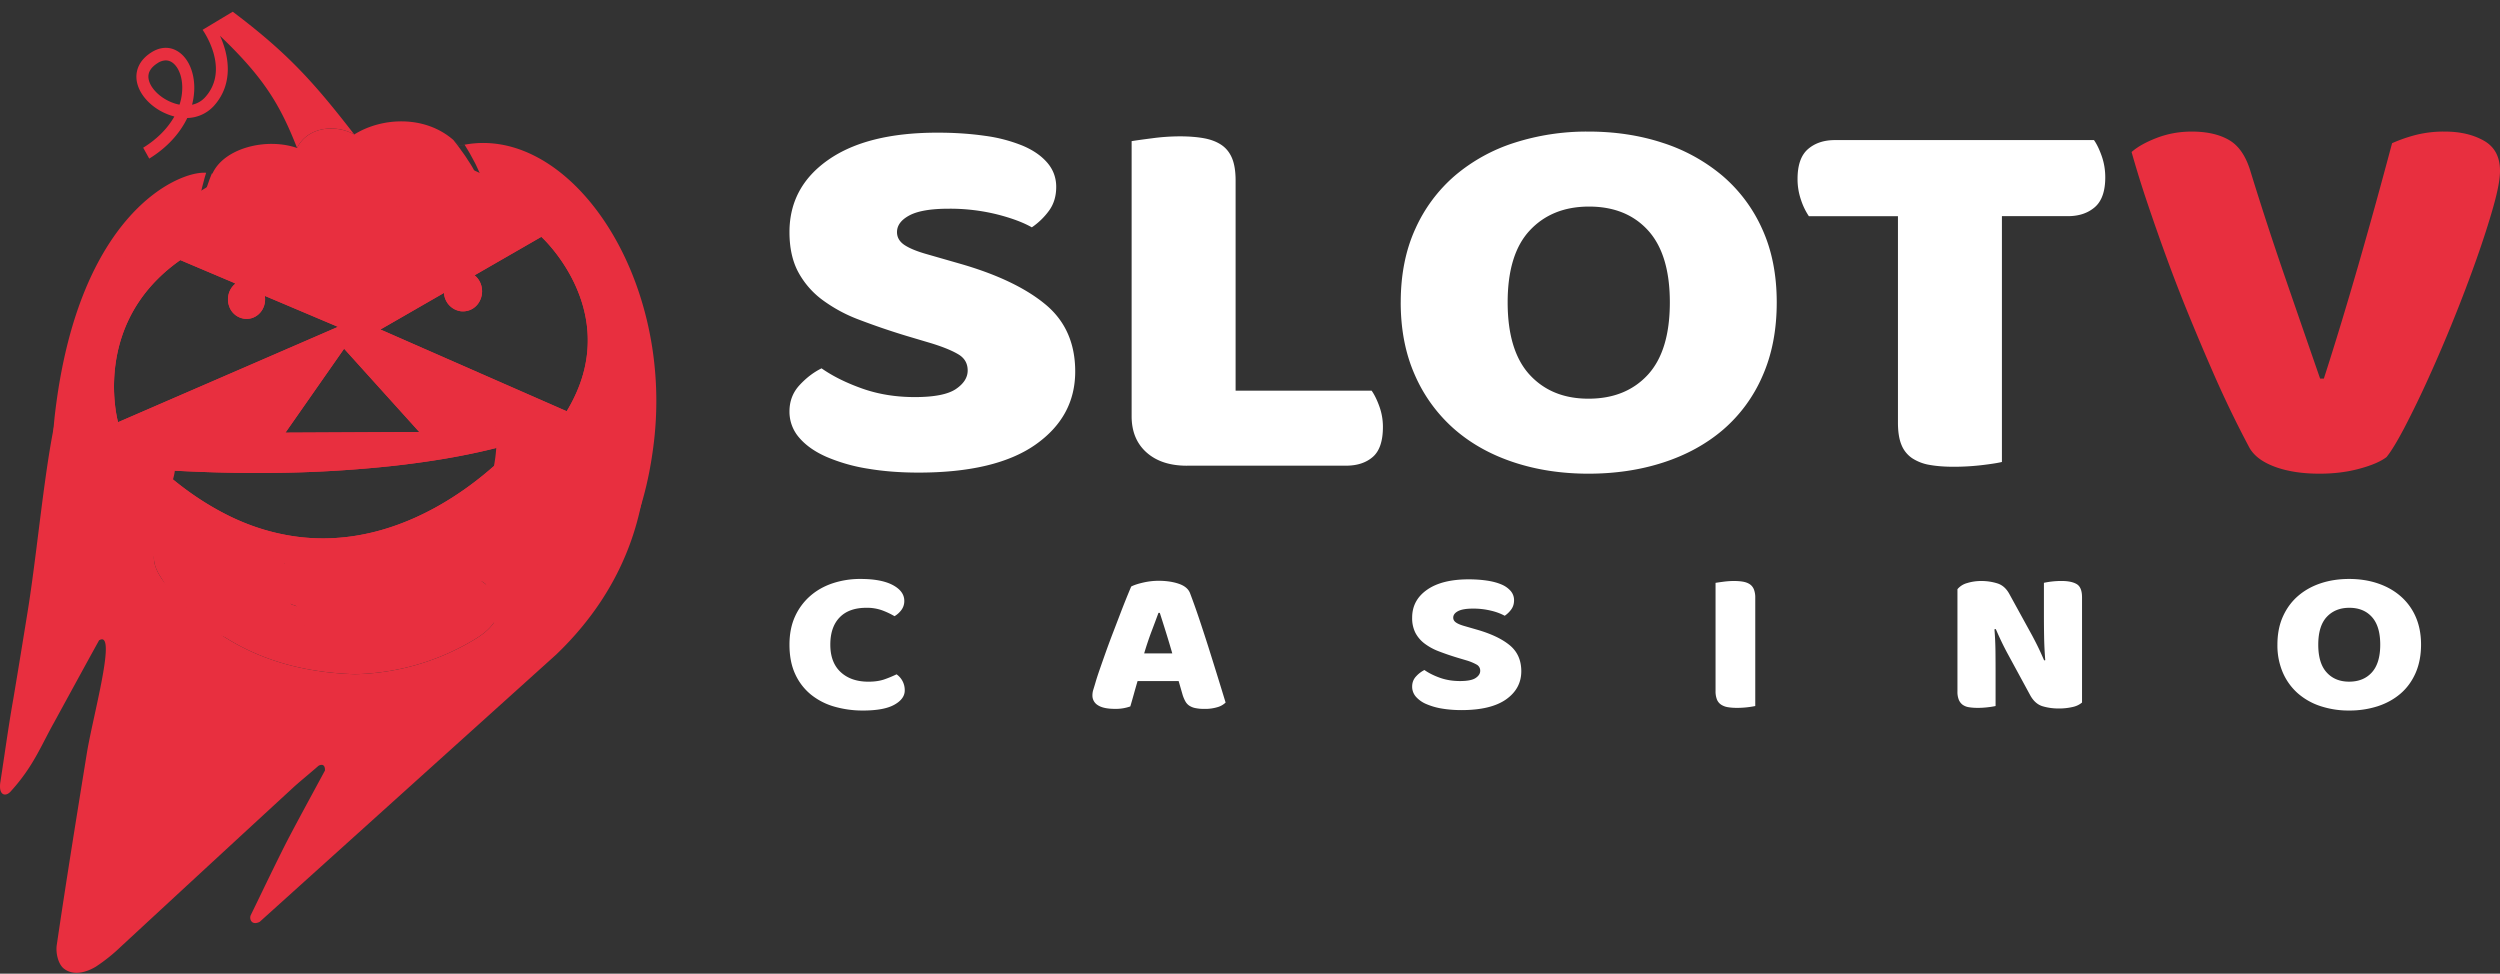 <svg xmlns="http://www.w3.org/2000/svg" width="95" height="37" fill="none"><rect width="100%" height="100%" fill="#333333" stroke="none"/><path fill="#E82F3F" d="M13.481 25.62a9.16 9.16 0 0 0 4.594-1.346c.649-.402 1.11-.921.684-1.689-.46-.826-1.133-.673-1.853-.26-3.188 1.783-6.424 1.24-8.797-1.51-.531-.627-1.098-1.04-1.83-.414-.732.614-.414 1.275.094 1.889 1.783 2.137 4.097 3.235 7.108 3.33ZM10.067 11.47c-.047.407-.4.695-.788.641a.704.704 0 0 1-.56-.443.775.775 0 0 1-.05-.386c.024-.2.12-.37.259-.487a.677.677 0 0 1 .53-.155c.313.04.552.292.604.603.013.073.015.15.005.227ZM18.312 11.166a.782.782 0 0 1-.105.312.71.71 0 0 1-.705.348.742.742 0 0 1-.63-.696.809.809 0 0 1 .004-.157c.048-.419.412-.714.81-.66.13.017.249.07.347.148.2.16.314.424.28.705Z"></path><path fill="#E82F3F" fill-rule="evenodd" d="M17.658 5.5a3.38 3.38 0 0 0-.202.04 2.83 2.83 0 0 0-.227-.22c-1.088-.949-2.718-.866-3.767-.21-.74-.412-1.79-.275-2.173.514-1.16-.404-2.774-.002-3.216.972 0 0-.006 0-.016-.004l-.005-.001-.028.07a4.23 4.23 0 0 0-.088.23c-.015.047-.032.093-.048.139-.034.095-.066.189-.091.28l-.04.135a3.248 3.248 0 0 0-.07.246c-.02.093-.04.18-.059.26l-.015.066c-.011.054-.02.106-.027.153l-.017.104c-.025.143-.037.226-.037.226L7.5 8.495l.012-.227.003-.051c.003-.061.006-.132.015-.21a16.7 16.7 0 0 1 .045-.341c.01-.082.028-.167.046-.256.01-.046.02-.093.028-.142.017-.099.044-.198.071-.3l.037-.138c.021-.088.05-.176.077-.264-1.014-.084-4.827 1.483-5.738 9.1-.696 5.822 2.56 7.397 4.373 7.625-.048-.097-.094-.198-.14-.3l-.042-.097c-.051-.12-.103-.24-.152-.36l-.068-.173a5.861 5.861 0 0 1-.161-.44c-.036-.103-.072-.205-.1-.308a5.9 5.9 0 0 0-.044-.152 2.796 2.796 0 0 1-.074-.284l-.03-.133a3.478 3.478 0 0 1-.052-.262l-.03-.185c-.007-.054-.015-.105-.023-.153-.01-.07-.014-.134-.017-.19l-.005-.072-.016-.227.032-.005.042.224c.006.026.01.056.016.088.01.051.02.108.033.169a40.908 40.908 0 0 0 .083.323c.017.072.042.147.068.225l.049.152c.029.096.066.195.105.296l.044.118c.034.095.075.19.116.285l.064.15c.04.095.087.19.133.284.024.05.05.102.073.153l.03.056c.065.125.13.25.198.37.054.088.104.175.153.262l.082.142.032.06.046.084h.002c1.06.856 3.245 1.434 4.477.584-.02-.055-.043-.11-.064-.165a6.39 6.39 0 0 1-.159-.431c-.038-.108-.075-.215-.104-.322a5.861 5.861 0 0 0-.043-.152c-.029-.096-.057-.19-.074-.284a9.63 9.63 0 0 0-.027-.122 3.626 3.626 0 0 1-.056-.273 19.88 19.88 0 0 0-.052-.338c-.01-.07-.014-.134-.018-.19a2.79 2.79 0 0 0-.005-.072l-.016-.228.033-.004s.016.081.04.224c.007.03.013.063.019.099.008.048.017.102.031.158l.04.157.043.166c.018.075.044.154.072.235l.045.142c.03.096.067.195.105.296l.045.118c.033.096.074.19.116.285l.064.15c.04.095.086.19.132.284l.074.154.025.048.024.048c1.572.716 3.588 1.084 5.967-.539l.059-.04.022-.015c.083.036.17.068.256.098 2.483.874 6.115-.413 6.86-6.647.758-6.344-3.2-12.057-7.187-11.317l-.002.003Zm-6.811 10.94 2.229-3.19 2.856 3.165-5.085.026Zm3.605-3.917.003-.001 3.791 1.663 1.562.685 1.726.757a5.86 5.86 0 0 0 .517-1.076c1.133-3.187-1.48-5.552-1.48-5.552l-1.545.89-.993.572-1.161.669-1.062.611-1.355.78h-.003v.002Zm-1.608-.102.004-.002-.003.002h-.001ZM6.852 9.883l.428.182 1.637.693 1.145.485.821.347 1.96.83-4.781 2.074-1.265.548-2.31 1.002s-.05-.175-.093-.475c-.155-1.086-.225-3.8 2.458-5.686Zm-.702 7.975a66.755 66.755 0 0 0 1.754.083 58.104 58.104 0 0 0 2.328.03 46.09 46.09 0 0 0 4.761-.274c.56-.063 1.07-.133 1.53-.205a25.418 25.418 0 0 0 2.334-.469c.568-.144.852-.247.852-.247s-.335.4-.94.934c-1.07.949-2.988 2.325-5.385 2.669-.63.09-1.293.109-1.982.03a8.234 8.234 0 0 1-2.679-.796 11.035 11.035 0 0 1-2.15-1.395c-.14-.114-.282-.235-.423-.36Zm12.643 2.779.016-.228-.002-.004-.032-.004-.04.225-.016.083c-.009.053-.019.112-.033.174l-.083.324a2.795 2.795 0 0 1-.07.23l-.047.148c-.032.104-.071.21-.112.32l-.036.095c-.035.105-.08.21-.127.314l-.052.12c-.04.096-.086.19-.133.286-.025.05-.05.101-.073.152l-.056.104c-.058.107-.115.215-.175.32a6.752 6.752 0 0 1-.072.123l.022-.015.059-.04c.083.034.17.068.256.098v-.003l.003-.005c0-.003.002-.006.003-.008l.05-.116a15.203 15.203 0 0 0 .212-.514c.038-.097.077-.193.11-.29.017-.054.035-.107.054-.16.034-.1.069-.199.095-.298l.04-.136c.03-.102.061-.202.08-.3.008-.042.018-.083.027-.123.022-.095.042-.185.055-.273l.03-.194.023-.144c.01-.076.015-.143.02-.203 0-.02.002-.04.004-.058Zm-.251-13.154-.03.013-.088-.21a2.211 2.211 0 0 1-.04-.095 2.51 2.51 0 0 0-.06-.144 54.084 54.084 0 0 1-.15-.296 2.703 2.703 0 0 0-.115-.208c-.026-.044-.052-.088-.077-.134a3.786 3.786 0 0 0-.161-.263 10.867 10.867 0 0 1-.07-.107c-.053-.088-.115-.174-.178-.26-.03-.04-.059-.082-.088-.123a4.769 4.769 0 0 0-.171-.226c-.029-.035-.057-.072-.085-.108.078.068.153.143.226.221.067-.015.135-.03.202-.04l.01.017.082.135c.056.093.113.184.16.278l.067.123c.051.093.1.183.14.274l.06.131c.038.082.074.159.103.237l.121.32c.021.058.037.113.051.163.01.03.017.059.026.085.04.138.065.217.065.217Z" clip-rule="evenodd"></path><path fill="#E82F3F" fill-rule="evenodd" d="M6.797 15.042a6.368 6.368 0 0 0-.14 1.977l.011.158c.011.27.003.506-.024.71a2.04 2.04 0 0 1-.071.331c-.148.476-.464.695-.98.695-1.038-.012-1.18-.803-1.227-1.582a8.764 8.764 0 0 1 .028-1.762c.043.3.092.475.092.475l2.311-1.002Zm1.923-3.374c.187-.287.281-.58.208-.873a.863.863 0 0 0-.01-.037c-.057-.186-.182-.373-.396-.559-.45-.387-.862-.362-1.242-.134l1.637.693a.863.863 0 0 1 .01.037.744.744 0 0 0-.257.487.775.775 0 0 0 .05.386ZM22.05 14.55c.183.66.285 1.37.228 2.25-.153 2.32-.367 2.743-.812 3.62l-.109.217c-.283.555-.78 1.075-1.547.732-.755-.342-.803-.992-.484-1.653a6.878 6.878 0 0 0 .482-4.846l1.726.757a5.86 5.86 0 0 0 .517-1.076ZM9.915 9.396c-.188-.862.58-1.381 1.347-1.535 2.727-.72 5.561.319 7.108 1.37.29.195.526.412.656.658l-.993.572c.2.16.314.424.28.705a.782.782 0 0 1-.106.312c-.335.045-.704-.103-1.065-.346-1.724-1.17-3.59-1.429-5.597-.968-.72.165-1.429.118-1.63-.768Z" clip-rule="evenodd"></path><path fill="#E82F3F" fill-rule="evenodd" d="M11.262 7.861c-.768.154-1.535.673-1.347 1.535.201.886.91.933 1.63.768 2.007-.46 3.873-.201 5.597.968.361.243.73.39 1.065.346a.71.71 0 0 1-.705.348.742.742 0 0 1-.63-.696l-1.062.611a5.476 5.476 0 0 0-2.423-.633 5.897 5.897 0 0 0-2.504.482l-.82-.347c.012.073.014.15.004.227-.047.407-.4.695-.788.641a.704.704 0 0 1-.56-.443c.188-.287.282-.58.209-.873a.863.863 0 0 0-.01-.037c-.057-.186-.182-.373-.396-.559-.45-.387-.862-.362-1.242-.134l-.428-.182c-2.683 1.886-2.613 4.6-2.458 5.686a8.764 8.764 0 0 0-.028 1.762c.047.78.189 1.57 1.228 1.582.515 0 .831-.219.979-.695.73.596 1.448 1.053 2.15 1.395a5.822 5.822 0 0 0 4.617 2.417c2.709.043 4.944-1.803 5.43-4.32a5.42 5.42 0 0 0 .096-.899 5.398 5.398 0 0 0-.62-2.626l1.562.685a6.878 6.878 0 0 1-.482 4.846c-.319.661-.271 1.31.484 1.653.768.343 1.264-.177 1.547-.732l.11-.216c.444-.878.658-1.3.811-3.622a6.573 6.573 0 0 0-.227-2.248c1.133-3.187-1.48-5.552-1.48-5.552l-1.545.89c-.13-.246-.366-.463-.656-.658-1.547-1.051-4.38-2.09-7.108-1.37Zm-3.358 10.08a5.232 5.232 0 0 1-.208-1.567c.01-.668.138-1.3.366-1.88l-1.265.548a6.368 6.368 0 0 0-.14 1.977l.011.158c.011.27.003.506-.024.71.43.023.85.04 1.26.054Zm5.577 7.679a9.16 9.16 0 0 0 4.594-1.346c.649-.402 1.11-.921.684-1.689-.46-.826-1.133-.673-1.853-.26-3.188 1.783-6.424 1.24-8.797-1.51-.531-.627-1.098-1.04-1.83-.414-.732.614-.414 1.275.094 1.889 1.783 2.137 4.097 3.235 7.108 3.33Zm-3.613 9.41c-.307.154-.401-.106-.342-.248l.384-.792c.317-.656.634-1.31.962-1.959.336-.646.69-1.298 1.044-1.952l.432-.799c.012-.26-.154-.236-.248-.177-.148.13-.298.257-.449.384-.15.127-.3.254-.448.384a3400.268 3400.268 0 0 0-6.6 6.092 6.647 6.647 0 0 1-.957.768c-.45.271-.921.33-1.24.059-.2-.177-.295-.59-.248-.886.354-2.409.744-4.817 1.133-7.226.061-.388.176-.919.297-1.477.325-1.495.692-3.186.176-2.868-.567 1.027-1.133 2.066-1.7 3.104v.001c-.118.208-.228.42-.339.633-.19.368-.382.735-.606 1.08-.213.33-.46.649-.732.944-.19.189-.437.118-.378-.342.055-.355.107-.709.16-1.063.105-.709.21-1.417.336-2.126.187-1.11.367-2.222.547-3.333.47-2.894.807-7.564 1.52-8.651C3.645 9.16 8.51 5.334 14.024 5.582c5.42.2 9.812 4.192 10.473 9.718.449 3.684-.65 6.978-3.365 9.576L9.868 35.03Z" clip-rule="evenodd"></path><path fill="#E82F3F" fill-rule="evenodd" d="M18.866 16.811a5.505 5.505 0 0 1-.01.212c-.53.136-1.309.308-2.334.47-.46.071-.97.141-1.528.204a46.09 46.09 0 0 1-4.762.274 54.624 54.624 0 0 1-2.328-.03 5.232 5.232 0 0 1-.208-1.567c.01-.668.138-1.3.366-1.88l4.782-2.073-1.961-.83a5.897 5.897 0 0 1 2.504-.483c.866.02 1.69.248 2.423.633l-1.355.78 3.791 1.664c.415.794.642 1.692.62 2.626Zm-5.482 3.568c2.397-.344 4.314-1.72 5.385-2.669-.485 2.517-2.72 4.363-5.43 4.32a5.822 5.822 0 0 1-4.616-2.417c.925.45 1.823.698 2.679.796.69.079 1.352.06 1.982-.03Zm-2.537-3.938 2.229-3.19 2.856 3.164-5.085.026ZM11.289 5.624c.383-.789 1.432-.926 2.173-.515-1.52-1.961-2.517-3.084-4.618-4.664l-1.145.688c.046.066 1.044 1.499.103 2.555a.92.92 0 0 1-.504.292 2.57 2.57 0 0 0 .085-.663c-.005-.616-.251-1.144-.643-1.375-.3-.18-.647-.163-.976.041-.558.349-.6.798-.575 1.034.056.557.573 1.114 1.255 1.354.062.023.12.04.182.055-.254.451-.659.863-1.185 1.187l.23.414c.664-.407 1.162-.95 1.445-1.543a1.414 1.414 0 0 0 1.019-.468c.755-.846.56-1.927.225-2.655 1.65 1.575 2.28 2.604 2.929 4.263Zm-4.7-1.71c.06.023.14.045.233.063a2.09 2.09 0 0 0 .104-.658c-.002-.439-.164-.816-.41-.963a.428.428 0 0 0-.237-.06.594.594 0 0 0-.282.097c-.258.161-.378.353-.355.571.037.363.444.773.947.95Z" clip-rule="evenodd"></path><path fill="#fff" d="M34.447 12.764c-.609-.184-1.211-.39-1.806-.617a5.693 5.693 0 0 1-1.4-.758 3.214 3.214 0 0 1-.914-1.062C30.11 9.916 30 9.414 30 8.821c0-1.146.493-2.062 1.479-2.75.985-.687 2.366-1.03 4.142-1.03.647 0 1.249.04 1.806.12a5.85 5.85 0 0 1 1.433.375c.399.168.711.384.937.647.226.263.339.569.339.92 0 .35-.09.65-.271.9-.18.248-.402.463-.655.636-.331-.189-.775-.354-1.332-.495a7.408 7.408 0 0 0-1.828-.213c-.677 0-1.174.085-1.49.253-.316.169-.474.38-.474.637 0 .202.098.367.293.495.196.128.49.246.88.354l1.197.344c1.415.404 2.502.92 3.262 1.547.76.626 1.14 1.479 1.14 2.557 0 1.146-.504 2.072-1.512 2.78-1.009.707-2.491 1.061-4.447 1.061-.693 0-1.336-.05-1.93-.151a6.624 6.624 0 0 1-1.558-.445c-.444-.195-.79-.438-1.038-.728a1.493 1.493 0 0 1-.373-1c0-.391.128-.725.384-1.001.256-.277.534-.489.835-.637.422.296.937.552 1.546.768.61.216 1.276.324 1.998.324.737 0 1.257-.102 1.558-.304.3-.202.451-.438.451-.707 0-.27-.12-.476-.361-.617-.24-.142-.58-.28-1.016-.415l-.948-.282Zm10.654 4.933c-.647 0-1.158-.169-1.535-.506-.376-.337-.564-.795-.564-1.374V5.363c.166-.027.43-.064.79-.11.345-.047.691-.07 1.039-.072.346 0 .65.024.914.071.263.048.485.132.666.253.18.121.316.29.406.505.09.216.136.5.136.85v7.986h5.169c.105.148.203.347.293.596.09.25.136.509.136.778 0 .54-.128.92-.384 1.143-.256.222-.595.333-1.016.333h-6.05Zm8.127-6.207c0-1.052.184-1.981.553-2.79a5.786 5.786 0 0 1 1.513-2.032 6.59 6.59 0 0 1 2.257-1.244A8.992 8.992 0 0 1 60.36 5c1.009 0 1.945.141 2.81.424a6.713 6.713 0 0 1 2.27 1.244A5.723 5.723 0 0 1 66.963 8.7c.369.808.553 1.738.553 2.79 0 1.051-.18 1.984-.542 2.8a5.65 5.65 0 0 1-1.5 2.042c-.64.546-1.397.96-2.27 1.243-.872.283-1.82.425-2.844.425-1.023 0-1.971-.145-2.844-.435-.873-.29-1.625-.71-2.257-1.263a5.832 5.832 0 0 1-1.49-2.042c-.361-.81-.542-1.732-.542-2.77Zm4.063 0c0 1.226.279 2.143.835 2.75.557.606 1.302.91 2.235.91.948 0 1.7-.304 2.258-.91.556-.607.835-1.524.835-2.75 0-1.213-.275-2.123-.824-2.73-.55-.606-1.298-.91-2.246-.91-.933 0-1.682.3-2.246.9-.565.6-.847 1.513-.847 2.74Zm11.445-3.276a2.496 2.496 0 0 1-.294-.606 2.414 2.414 0 0 1-.135-.809c0-.526.132-.903.395-1.132.264-.229.606-.344 1.027-.344h9.842c.106.149.203.35.294.607.09.256.135.526.135.809 0 .525-.132.903-.395 1.132-.264.229-.606.343-1.027.343h-2.505v9.341c-.166.04-.426.08-.78.122a9.25 9.25 0 0 1-1.05.06c-.345 0-.65-.023-.913-.07a1.73 1.73 0 0 1-.666-.254 1.106 1.106 0 0 1-.407-.505c-.09-.216-.135-.498-.135-.85V8.215h-3.386ZM32.923 23.096c-.443 0-.782.122-1.017.366-.236.244-.354.588-.354 1.034 0 .45.13.798.392 1.042s.614.366 1.057.366c.236 0 .435-.03.599-.086.164-.057.32-.122.47-.194a.733.733 0 0 1 .31.614c0 .212-.13.393-.392.54-.262.148-.66.222-1.194.222a3.88 3.88 0 0 1-1.087-.148 2.502 2.502 0 0 1-.888-.455 2.158 2.158 0 0 1-.599-.777c-.147-.314-.22-.689-.22-1.124 0-.404.07-.76.211-1.07.135-.298.332-.565.578-.78.244-.213.53-.374.858-.483A3.315 3.315 0 0 1 32.699 22c.529 0 .938.078 1.229.233.29.156.435.355.435.599a.562.562 0 0 1-.112.35.885.885 0 0 1-.259.233 2.918 2.918 0 0 0-.478-.225 1.708 1.708 0 0 0-.591-.094Zm10.063-.808c.098-.052.246-.102.444-.148.197-.046.398-.07.6-.07.287 0 .541.038.763.113.221.075.363.193.427.353.118.312.23.625.336.941.12.358.241.727.362 1.108.222.703.44 1.407.655 2.112a.729.729 0 0 1-.31.175 1.625 1.625 0 0 1-.491.066 1.66 1.66 0 0 1-.35-.031.657.657 0 0 1-.233-.094.472.472 0 0 1-.146-.163 1.335 1.335 0 0 1-.1-.233l-.155-.537h-1.56c-.046.156-.092.316-.138.482-.045.161-.09.322-.138.482a1.652 1.652 0 0 1-.578.093c-.293 0-.51-.045-.65-.136a.426.426 0 0 1-.212-.377c0-.072.011-.145.034-.217a12.3 12.3 0 0 0 .078-.257c.04-.14.096-.314.168-.52.072-.208.151-.432.237-.674.086-.24.178-.488.276-.742l.276-.72c.129-.338.264-.673.405-1.006Zm1.035 1.003c-.08.218-.17.46-.272.727-.1.267-.19.538-.271.812h1.069a36.8 36.8 0 0 0-.246-.82c-.083-.267-.16-.507-.228-.72h-.052Zm11.34 1.695a10.208 10.208 0 0 1-.69-.237 2.171 2.171 0 0 1-.535-.292 1.234 1.234 0 0 1-.35-.408 1.231 1.231 0 0 1-.124-.58c0-.44.188-.793.565-1.057.376-.264.904-.397 1.582-.397.247 0 .477.016.69.047.212.031.395.08.547.144a.946.946 0 0 1 .358.249.53.53 0 0 1 .13.354c0 .134-.035.25-.104.346a1.016 1.016 0 0 1-.25.244 2.076 2.076 0 0 0-.509-.19 2.814 2.814 0 0 0-.698-.082c-.259 0-.449.033-.57.098-.12.064-.18.146-.18.245 0 .078.037.14.112.19.075.05.187.095.336.136l.457.132c.54.156.956.354 1.246.595.29.241.435.57.435.984 0 .44-.192.797-.578 1.07-.385.271-.95.407-1.698.407-.264 0-.51-.02-.737-.058a2.523 2.523 0 0 1-.595-.171 1.09 1.09 0 0 1-.397-.28.577.577 0 0 1-.142-.385c0-.15.049-.279.147-.385a1.1 1.1 0 0 1 .319-.245c.16.114.358.213.59.296.233.083.487.124.763.124.282 0 .48-.039.595-.117.115-.077.172-.168.172-.272a.26.26 0 0 0-.137-.237 1.89 1.89 0 0 0-.388-.16l-.363-.108ZM66.7 26.829a3.495 3.495 0 0 1-.698.07c-.133 0-.25-.01-.35-.027a.657.657 0 0 1-.254-.098.425.425 0 0 1-.155-.194.866.866 0 0 1-.052-.327v-4.105c.063-.01.164-.025.302-.043.138-.018.27-.027.397-.027.132 0 .248.009.349.027.1.018.185.05.254.097s.12.111.155.194a.867.867 0 0 1 .052.327v4.106Zm12.417-.132a.819.819 0 0 1-.35.167 2.228 2.228 0 0 1-.546.058 2.085 2.085 0 0 1-.604-.085c-.19-.058-.345-.195-.466-.412l-.853-1.571c-.087-.16-.164-.313-.233-.455a12.666 12.666 0 0 1-.224-.494l-.052.008c.023.28.036.565.039.855.003.29.004.576.004.856v1.205c-.095.02-.192.036-.289.046a3.21 3.21 0 0 1-.384.024c-.126 0-.238-.008-.336-.024a.549.549 0 0 1-.241-.093.453.453 0 0 1-.147-.19.81.81 0 0 1-.052-.315v-3.888a.725.725 0 0 1 .371-.233c.167-.052.345-.078.535-.078.206-.001.41.029.608.09.192.059.346.195.461.408l.862 1.57c.086.161.164.313.233.455.069.143.144.308.224.494l.043-.008c-.023-.28-.037-.56-.043-.84-.005-.28-.008-.56-.008-.84v-1.26a3.207 3.207 0 0 1 .673-.07c.252.001.445.041.577.122.132.08.198.247.198.5v3.998Zm7.425-2.2c0-.405.07-.763.211-1.074.141-.311.334-.572.578-.781.244-.21.532-.37.862-.479.33-.109.689-.163 1.074-.163.385 0 .743.054 1.073.163.33.109.62.268.867.479.25.213.449.48.582.78.14.312.211.67.211 1.074s-.07.763-.207 1.077c-.138.314-.329.575-.573.785-.245.21-.534.37-.867.479a3.484 3.484 0 0 1-1.086.163 3.41 3.41 0 0 1-1.087-.167 2.48 2.48 0 0 1-.862-.486 2.24 2.24 0 0 1-.569-.786 2.604 2.604 0 0 1-.207-1.065Zm1.552 0c0 .47.106.823.32 1.056.212.234.496.35.853.35.362 0 .65-.116.862-.35.212-.233.32-.585.32-1.057 0-.467-.106-.817-.316-1.05-.21-.233-.495-.35-.858-.35-.356 0-.642.116-.858.346-.215.231-.323.582-.323 1.054Z"></path><path fill="#E82F3F" fill-rule="evenodd" d="M90.687 17.37c-.22.168-.562.315-1.025.44-.464.127-.97.19-1.52.19-.66 0-1.226-.088-1.698-.263-.471-.175-.793-.416-.966-.724a40.822 40.822 0 0 1-1.426-2.962c-.29-.665-.573-1.334-.848-2.005a60.121 60.121 0 0 1-.837-2.153 84.813 84.813 0 0 1-.754-2.142A40.355 40.355 0 0 1 81 5.777c.22-.196.538-.375.954-.536.417-.16.86-.241 1.332-.241.582 0 1.057.109 1.426.326.37.217.64.619.813 1.207.407 1.32.835 2.632 1.285 3.938.432 1.253.884 2.559 1.355 3.917h.141c.425-1.316.86-2.752 1.309-4.306.444-1.542.872-3.09 1.284-4.641a5.88 5.88 0 0 1 .907-.315A4.349 4.349 0 0 1 92.902 5c.582 0 1.077.115 1.485.346.409.231.613.613.613 1.145 0 .308-.082.756-.248 1.344-.165.588-.377 1.25-.636 1.985a55.23 55.23 0 0 1-.872 2.3c-.306.759-.628 1.512-.966 2.257a37.682 37.682 0 0 1-.907 1.87c-.283.538-.511.913-.684 1.123Z" clip-rule="evenodd"></path></svg>